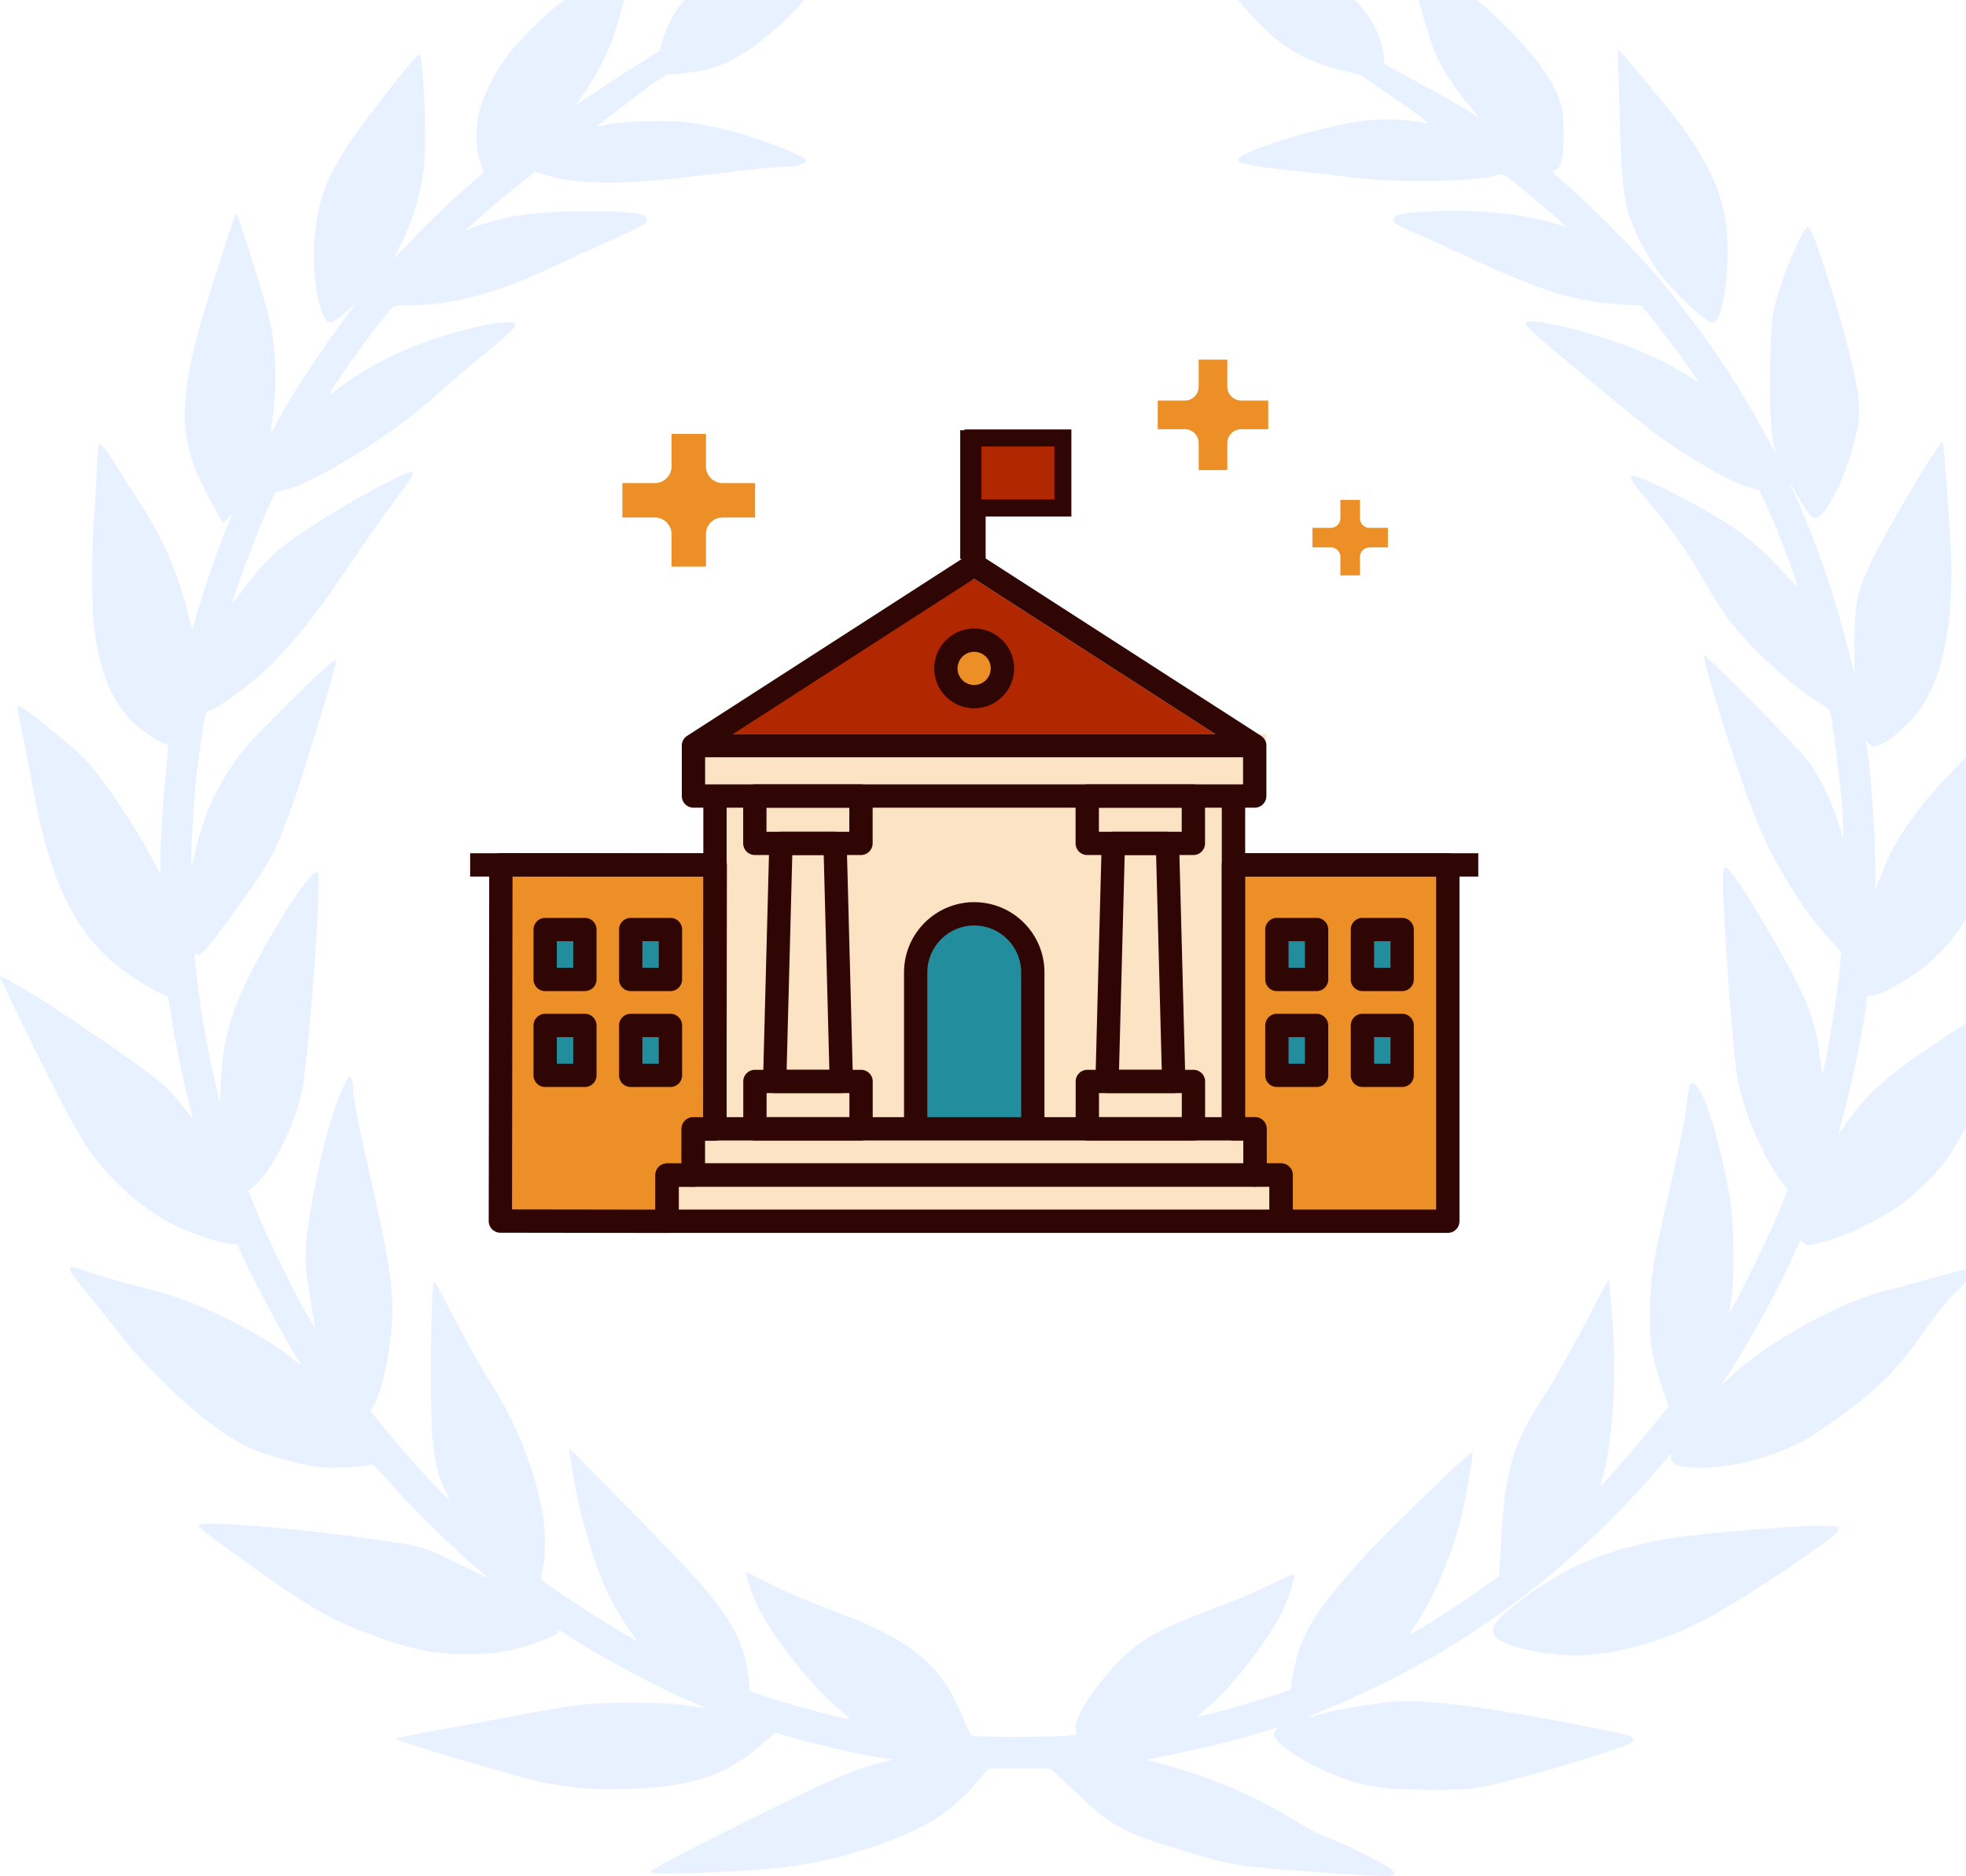 <?xml version="1.0" encoding="UTF-8" standalone="no"?>
<!-- Created with Inkscape (http://www.inkscape.org/) -->

<svg
   width="111.222mm"
   height="106.147mm"
   viewBox="0 0 111.222 106.147"
   version="1.1"
   id="svg1"
   xml:space="preserve"
   xmlns:inkscape="http://www.inkscape.org/namespaces/inkscape"
   xmlns:sodipodi="http://sodipodi.sourceforge.net/DTD/sodipodi-0.dtd"
   xmlns="http://www.w3.org/2000/svg"
   xmlns:svg="http://www.w3.org/2000/svg"><sodipodi:namedview
     id="namedview1"
     pagecolor="#ffffff"
     bordercolor="#000000"
     borderopacity="0.25"
     inkscape:showpageshadow="2"
     inkscape:pageopacity="0.0"
     inkscape:pagecheckerboard="0"
     inkscape:deskcolor="#d1d1d1"
     inkscape:document-units="mm" /><defs
     id="defs1" /><g
     inkscape:label="Layer 1"
     inkscape:groupmode="layer"
     id="layer1"
     transform="translate(-17.469,-52.148)"><g
       transform="matrix(0.009,0,0,-0.009,17.452,158.344)"
       fill="#000000"
       stroke="none"
       id="g3"
       style="display:inline;opacity:0.1;fill:#0d6efd;fill-opacity:1"
       inkscape:export-filename="g3.svg"
       inkscape:export-xdpi="96"
       inkscape:export-ydpi="96"><path
         d="m 5265,12204 c -22,-9 -148,-46 -280,-84 -269,-77 -344,-104 -460,-162 -192,-96 -299,-218 -355,-405 l -22,-72 -91,-58 c -51,-31 -166,-106 -257,-166 -91,-60 -169,-112 -175,-115 -5,-3 1,7 13,23 89,115 171,267 222,410 32,93 142,505 134,505 -26,0 -365,-217 -489,-314 -91,-70 -248,-229 -313,-315 -74,-99 -145,-236 -173,-337 -30,-108 -30,-244 1,-334 l 22,-65 -34,-29 c -168,-146 -292,-263 -403,-379 l -133,-139 49,95 c 59,115 101,239 131,389 18,93 22,148 22,313 1,183 -18,463 -33,492 -4,7 -43,-33 -96,-100 -445,-552 -529,-707 -566,-1042 -24,-227 30,-533 96,-543 13,-2 47,20 93,58 l 73,62 -89,-119 c -146,-193 -344,-500 -418,-645 -14,-28 -27,-48 -30,-46 -2,3 1,29 6,59 20,103 28,270 20,402 -12,193 -30,265 -177,727 -31,96 -59,179 -63,183 -8,9 -22,-34 -140,-403 -119,-375 -159,-535 -180,-730 -27,-241 19,-427 169,-693 l 66,-118 29,33 c 16,18 26,26 23,18 -3,-8 -23,-60 -45,-116 -53,-130 -110,-297 -157,-454 -20,-69 -39,-132 -42,-140 -3,-8 -16,30 -28,85 -55,236 -162,488 -289,679 -51,78 -124,192 -161,253 -67,112 -99,152 -111,140 -4,-4 -11,-89 -15,-189 -5,-101 -13,-246 -19,-323 -14,-204 -12,-532 5,-655 46,-341 150,-537 357,-671 34,-22 72,-42 85,-45 27,-7 27,1 8,-172 -18,-167 -35,-435 -35,-557 v -90 l -56,104 c -108,203 -288,471 -409,608 -63,71 -397,343 -422,343 -11,0 -14,-7 -10,-22 13,-61 70,-352 98,-503 116,-631 291,-959 629,-1181 72,-47 197,-116 217,-119 1,0 11,-61 23,-135 27,-170 72,-386 109,-531 16,-61 26,-107 22,-103 -4,5 -28,36 -53,69 -112,148 -198,215 -783,607 -150,100 -370,229 -373,219 -4,-12 368,-764 453,-916 104,-184 160,-260 280,-380 120,-121 260,-221 387,-279 122,-55 280,-106 331,-106 33,0 47,-4 47,-13 0,-37 290,-587 385,-732 16,-24 7,-19 -50,27 -106,85 -232,161 -420,253 -203,99 -313,138 -554,200 -99,25 -229,63 -288,84 -168,60 -171,49 -30,-121 56,-67 149,-184 206,-258 221,-287 600,-623 814,-720 89,-40 271,-94 391,-115 77,-14 126,-16 222,-11 68,3 134,10 147,15 22,9 32,1 104,-82 174,-200 427,-447 623,-609 37,-30 9,-19 -154,64 -222,112 -243,118 -556,162 -510,72 -1090,118 -1090,87 0,-14 60,-61 275,-216 372,-269 536,-368 745,-448 293,-113 445,-147 665,-147 199,0 338,27 503,97 82,35 82,36 65,56 -10,11 11,1 47,-23 190,-128 624,-361 822,-440 32,-13 56,-25 55,-27 -2,-2 -51,5 -108,14 -77,12 -166,17 -339,17 -304,0 -335,-4 -960,-123 -113,-21 -278,-52 -367,-68 -90,-15 -162,-32 -160,-37 5,-14 778,-243 912,-270 194,-39 323,-49 552,-43 384,10 611,85 823,271 l 94,82 130,-37 c 151,-43 356,-89 504,-115 l 103,-18 -72,-18 C 5349,668 5241,621 4675,340 4245,126 4090,43 4090,28 c 0,-20 583,2 840,32 287,35 600,125 845,245 147,72 258,161 375,298 l 65,77 h 196 196 l 139,-131 c 258,-244 297,-265 734,-397 275,-83 327,-91 884,-128 425,-28 440,-27 377,26 -39,33 -264,147 -364,185 -92,34 -154,66 -272,140 -219,137 -533,267 -822,340 -40,10 -72,20 -70,21 1,1 92,20 202,43 199,40 422,98 565,145 51,17 68,20 53,9 -13,-8 -23,-26 -23,-38 0,-61 245,-214 459,-285 140,-47 264,-62 521,-63 188,0 244,3 340,21 193,36 810,217 913,269 36,18 34,39 -5,52 -50,15 -409,86 -633,125 -445,77 -690,102 -852,86 -171,-17 -374,-53 -478,-85 -94,-28 -70,-14 75,44 80,32 233,101 340,154 677,333 1266,798 1777,1403 41,48 42,49 40,19 -3,-40 34,-56 144,-63 226,-13 562,81 759,213 347,231 507,382 691,652 86,125 202,257 297,337 35,29 38,49 6,54 -11,1 -89,-17 -174,-42 -85,-25 -219,-61 -296,-80 -172,-43 -269,-79 -431,-156 -235,-112 -454,-254 -606,-391 -78,-71 -80,-72 -51,-29 132,193 355,600 439,800 15,36 29,67 31,69 2,2 13,-4 24,-14 17,-16 26,-17 74,-7 144,29 403,150 541,252 106,79 233,206 293,294 93,135 377,677 501,957 50,113 60,149 42,149 -21,0 -464,-280 -712,-451 -231,-158 -365,-284 -474,-444 -26,-38 -48,-71 -49,-72 -2,-2 13,52 31,120 57,207 121,517 148,718 5,43 7,45 33,41 19,-2 53,10 105,36 258,134 421,300 550,557 101,203 151,376 221,765 26,140 58,296 72,347 40,143 27,160 -62,85 -86,-72 -394,-389 -513,-527 -158,-184 -253,-339 -322,-524 l -28,-76 -1,135 c 0,218 -35,686 -57,780 l -6,25 24,-22 c 22,-20 27,-20 62,-8 50,17 135,84 207,162 188,205 271,588 242,1115 -12,227 -41,604 -48,627 -9,30 -350,-543 -454,-761 -88,-188 -99,-243 -101,-508 l -1,-185 -24,95 c -49,193 -87,327 -131,464 -49,153 -178,487 -224,578 -49,97 -32,79 31,-34 67,-119 88,-138 125,-114 91,60 235,417 252,623 3,40 0,107 -6,150 -28,178 -121,524 -223,826 -64,191 -75,217 -94,217 -31,0 -172,-340 -210,-510 -35,-152 -35,-773 0,-867 8,-24 13,-43 11,-43 -2,0 -29,48 -60,107 -186,347 -420,690 -692,1012 -121,144 -434,459 -567,572 -77,65 -95,85 -80,88 31,5 41,19 53,68 15,58 16,252 1,318 -20,93 -63,175 -164,310 -82,110 -301,326 -416,411 -109,81 -337,224 -357,224 -20,0 -16,-59 13,-173 31,-126 97,-347 121,-407 42,-105 126,-233 243,-372 l 45,-53 -35,23 c -81,53 -147,90 -350,201 l -215,117 -7,60 c -23,210 -199,416 -459,538 -89,42 -619,208 -709,222 -34,6 -40,4 -40,-11 0,-46 275,-400 435,-561 153,-154 310,-241 521,-289 l 103,-23 228,-157 c 144,-99 217,-155 198,-151 -148,30 -314,33 -467,7 -260,-45 -676,-176 -718,-226 -26,-31 44,-47 351,-80 129,-13 288,-32 354,-41 260,-34 797,-28 910,12 48,16 44,19 233,-140 167,-139 221,-189 197,-181 -217,77 -539,113 -851,95 -171,-9 -224,-21 -224,-50 0,-22 23,-37 125,-80 44,-18 204,-91 355,-161 482,-222 654,-274 977,-295 l 104,-7 38,-46 c 101,-123 321,-421 321,-436 0,-3 -21,10 -47,29 -76,54 -249,142 -374,189 -313,119 -669,200 -669,153 0,-8 46,-55 103,-104 160,-139 627,-524 714,-588 198,-147 481,-310 592,-340 l 64,-18 35,-76 c 84,-185 225,-558 199,-530 -187,204 -288,298 -400,373 -212,142 -619,348 -643,325 -10,-11 24,-63 102,-153 148,-172 273,-352 392,-565 36,-63 94,-153 130,-199 136,-175 403,-418 557,-508 36,-21 67,-45 70,-53 10,-33 56,-376 70,-530 14,-151 19,-313 8,-265 -34,155 -137,381 -222,488 -80,100 -637,664 -647,655 -16,-17 215,-751 316,-1003 124,-310 298,-594 485,-794 l 62,-66 -8,-80 c -23,-225 -95,-664 -111,-681 -2,-2 -9,43 -16,99 -25,224 -85,380 -276,711 -177,309 -298,490 -320,483 -18,-6 -18,-96 -1,-382 25,-429 54,-781 76,-930 29,-191 159,-504 272,-653 l 47,-64 -56,-136 c -86,-209 -342,-720 -310,-620 3,10 11,68 17,129 17,160 6,463 -21,609 -80,435 -188,736 -243,681 -6,-6 -16,-62 -23,-126 -13,-111 -33,-208 -138,-668 -71,-312 -88,-423 -93,-610 -6,-202 8,-300 74,-490 l 43,-129 -52,-66 c -104,-133 -362,-432 -373,-432 -2,0 1,15 6,33 70,243 95,643 64,1037 -9,124 -19,226 -20,228 -2,2 -31,-52 -65,-120 -108,-211 -278,-517 -346,-621 -193,-295 -242,-459 -266,-901 l -12,-226 -140,-98 c -177,-124 -416,-275 -424,-267 -2,2 12,25 31,52 112,157 231,430 292,673 27,105 78,405 73,422 -5,14 -539,-503 -685,-663 -315,-347 -408,-504 -447,-758 l -12,-75 -149,-49 c -83,-27 -217,-67 -300,-88 l -150,-38 45,36 c 168,136 396,421 500,627 33,65 79,203 80,238 0,4 -53,-18 -117,-49 -166,-78 -242,-110 -448,-188 -320,-120 -437,-192 -591,-366 -140,-158 -229,-308 -221,-370 l 5,-36 -61,-7 c -33,-3 -181,-6 -328,-6 -203,0 -270,3 -276,13 -4,6 -28,60 -54,119 -25,59 -62,133 -80,164 -128,211 -322,345 -709,489 -213,80 -347,137 -467,202 -57,30 -103,50 -103,45 0,-26 46,-154 77,-217 106,-210 369,-536 535,-663 27,-20 45,-38 40,-40 -20,-6 -444,109 -587,161 l -40,14 -7,73 c -25,240 -115,402 -391,700 -69,74 -263,275 -431,445 l -307,310 6,-45 c 41,-305 134,-646 236,-860 53,-110 88,-170 152,-259 l 39,-53 -48,28 c -191,109 -544,340 -559,364 -3,4 3,45 12,91 53,281 -80,746 -327,1138 -71,112 -222,386 -306,554 -24,48 -48,87 -53,87 -20,0 -29,-752 -11,-973 12,-147 37,-251 80,-339 l 31,-63 -52,50 c -76,74 -275,298 -368,414 l -80,101 19,33 c 53,84 107,337 117,543 9,190 -19,373 -138,899 -75,327 -109,504 -109,564 0,44 -14,71 -30,55 -6,-6 -29,-52 -50,-102 -103,-240 -230,-862 -217,-1067 6,-82 48,-356 63,-401 3,-11 -18,19 -46,66 -72,119 -258,498 -324,660 l -54,134 34,26 c 111,83 272,410 309,628 45,264 120,1321 95,1346 -27,27 -170,-173 -341,-479 -194,-348 -254,-534 -268,-830 l -6,-140 -23,95 c -52,213 -101,491 -122,690 -6,58 -13,118 -15,134 -4,25 -3,27 10,16 22,-18 44,5 180,185 147,196 275,387 315,471 30,64 136,349 158,424 5,19 29,93 51,164 60,187 158,514 169,564 6,23 6,42 2,42 -25,0 -468,-434 -572,-560 -152,-184 -257,-406 -313,-663 -10,-43 -19,-76 -21,-74 -7,6 16,407 30,542 8,72 24,199 37,283 18,123 25,152 38,152 24,0 89,40 193,117 239,178 415,382 723,838 81,121 199,288 262,371 62,83 113,158 113,167 0,22 -32,11 -157,-52 -231,-116 -572,-328 -688,-427 -73,-63 -182,-187 -253,-288 -23,-33 -42,-57 -42,-54 0,32 151,433 226,604 l 45,100 58,12 c 106,22 348,151 581,309 164,112 267,192 425,333 72,64 189,163 260,222 156,127 187,157 183,177 -5,25 -102,18 -253,-18 -323,-77 -588,-192 -809,-350 -43,-31 -88,-63 -99,-71 -43,-31 271,412 377,530 26,29 28,30 122,30 260,0 552,77 879,232 94,44 244,114 335,154 240,107 275,125 278,150 2,17 -5,24 -30,34 -89,31 -561,29 -768,-4 -95,-15 -238,-53 -308,-81 l -37,-15 50,45 c 75,68 262,225 331,277 l 60,46 80,-23 c 196,-56 483,-58 909,-5 333,41 515,60 584,61 63,0 122,17 129,37 9,30 -329,158 -544,206 -60,14 -153,30 -207,37 -124,15 -418,6 -502,-15 -33,-8 -61,-13 -62,-12 -1,1 37,32 85,68 48,36 147,111 220,167 74,55 138,98 143,95 21,-12 222,18 298,45 165,58 344,189 524,383 236,255 349,421 306,449 -17,11 -15,11 -64,-7 z"
         id="path1"
         style="display:inline;fill:#0d6efd;fill-opacity:1" /><path
         d="m 10175,11360 c 2,-74 7,-234 10,-355 7,-268 21,-424 46,-524 26,-102 124,-297 203,-401 90,-120 294,-310 332,-310 77,0 126,458 73,695 -41,189 -138,376 -307,595 -64,82 -278,341 -335,404 l -28,31 z"
         id="path2"
         style="fill:#0d6efd;fill-opacity:1" /><path
         d="m 11300,2203 c -621,-44 -808,-67 -1031,-123 -270,-68 -466,-163 -702,-338 -156,-116 -198,-171 -172,-223 38,-72 352,-140 580,-125 263,18 569,118 832,272 302,177 735,472 750,511 3,8 0,19 -8,24 -13,8 -149,9 -249,2 z"
         id="path3"
         style="fill:#0d6efd;fill-opacity:1" /></g><g
       id="g10"
       transform="matrix(0.073,0,0,0.073,34.194,61.059)"><path
         d="m 304.65,239.444 c 0,14.508 11.761,26.268 26.268,26.268 h 25.168 -25.168 c -14.508,0 -26.268,11.762 -26.268,26.269 v 25.168 -25.168 c 0,-14.508 -11.762,-26.269 -26.269,-26.269 h -25.168 25.168 c 14.507,0 26.269,-11.76 26.269,-26.268 v -25.168 z"
         fill="#ed8f27"
         id="path1-8" /><path
         d="m 317.983,317.149 h -26.662 v -25.17 c 0,-7.134 -5.806,-12.931 -12.941,-12.931 h -25.169 v -26.662 h 25.169 c 7.135,0 12.941,-5.807 12.941,-12.941 v -25.169 h 26.662 v 25.169 c 0,7.134 5.797,12.941 12.932,12.941 v 26.662 c -7.135,0 -12.932,5.797 -12.932,12.931 z m 38.101,-38.101 h -25.169 v -26.662 h 25.169 z"
         fill="#ed8f27"
         id="path2-0" /><path
         d="m 710.927,177.629 c 0,12.077 9.79,21.866 21.866,21.866 h 20.951 -20.951 c -12.077,0 -21.866,9.791 -21.866,21.867 v 20.95 -20.95 c 0,-12.077 -9.791,-21.867 -21.867,-21.867 h -20.95 20.95 c 12.077,0 21.867,-9.789 21.867,-21.866 v -20.95 z"
         fill="#ed8f27"
         id="path3-3" /><path
         d="M 722.026,242.312 H 699.832 V 221.36 c 0,-5.938 -4.833,-10.764 -10.772,-10.764 h -20.951 v -22.194 h 20.951 c 5.939,0 10.772,-4.834 10.772,-10.772 v -20.951 h 22.194 v 20.951 c 0,5.938 4.826,10.772 10.765,10.772 v 22.194 c -5.939,0 -10.765,4.826 -10.765,10.764 z m 31.716,-31.716 h -20.951 v -22.194 h 20.951 z"
         fill="#ed8f27"
         id="path4" /><path
         d="m 817.228,279.725 c 0,8.247 6.686,14.932 14.932,14.932 h 14.306 -14.306 c -8.247,0 -14.932,6.685 -14.932,14.932 v 14.307 -14.307 c 0,-8.247 -6.685,-14.932 -14.932,-14.932 h -14.306 14.306 c 8.246,0 14.932,-6.685 14.932,-14.932 v -14.306 z"
         fill="#ed8f27"
         id="path5" /><path
         d="M 824.805,323.898 H 809.65 V 309.59 c 0,-4.055 -3.3,-7.356 -7.356,-7.356 h -14.307 v -15.156 h 14.307 c 4.055,0 7.356,-3.3 7.356,-7.356 v -14.307 h 15.156 v 14.307 c 0,4.056 3.3,7.356 7.356,7.356 v 15.156 c -4.056,0 -7.356,3.3 -7.356,7.356 v 14.308 z m 21.663,-21.663 h -14.307 v -15.156 h 14.307 z"
         fill="#ed8f27"
         id="path6" /><path
         d="M 735.814,552.318 V 446.847 H 308.315 v 46.479 h 11.747 v 58.992 H 153.503 V 824.526 H 901.929 V 552.318 Z"
         fill="#ed8f27"
         id="path7" /><path
         d="m 192.037,596.083 h 33.629 v 44 h -33.629 z m 65.036,0 h 33.629 v 44 h -33.629 z m 0,74.021 h 33.629 v 44 h -33.629 z m -65.036,0 h 33.629 v 44 h -33.629 z m 568.468,-74.021 h 33.629 v 44 h -33.629 z m 65.036,0 h 33.629 v 44 h -33.629 z m 0,74.021 h 33.629 v 44 h -33.629 z"
         fill="#228e9d"
         id="path8" /><path
         d="M 324.982,493.326 H 735.814 V 756.289 H 324.982 Z"
         fill="#fce3c3"
         id="path9" /><path
         d="m 760.505,670.104 h 33.629 v 44 H 760.505 Z M 482.2,746.963 V 619.624 c 0,0 29.69,-56.927 47.98,-38.638 18.289,18.289 45.932,42.129 45.932,42.129 L 571,744.75 Z"
         fill="#228e9d"
         id="path10" /><path
         d="M 308.315,446.847 525.779,326.511 734.22,460.808 Z"
         fill="#b12800"
         id="path11" /><path
         d="M 441,526.923 V 490.77 h -85.129 v 36.153 h 15.886 V 711.63 h -18.522 v 38.333 h 84.236 V 711.63 h -12.53 V 526.923 Z m 257.545,0 V 490.77 h -85.129 v 36.153 h 15.886 V 711.63 H 610.78 v 38.333 h 84.235 V 711.63 H 682.486 V 526.923 Z"
         fill="#fce3c3"
         id="path12" /><path
         d="m 308.315,446.847 h 443.972 v 48.096 H 308.315 Z M 747.687,785.436 V 756.289 H 301.796 v 29.147 h -11.094 v 39.09 h 472.83 v -39.09 z"
         fill="#fce3c3"
         id="path13" /><path
         d="m 528.056,396.627 m -23.257,0 a 23.257,23.257 0 1 0 46.514,0 23.257,23.257 0 1 0 -46.514,0 z"
         fill="#ed8f27"
         id="path14" /><path
         d="M 580.315,744.618 H 562.248 V 631.622 c 0,-20.043 -16.309,-36.352 -36.352,-36.352 -20.043,0 -36.345,16.309 -36.345,36.352 V 744.618 H 471.484 V 631.622 c 0,-30.006 24.407,-54.419 54.412,-54.419 30.006,0 54.419,24.413 54.419,54.419 z M 315.949,493.326 h 18.067 v 259.578 h -18.067 z m 401.798,0 h 18.067 v 259.578 h -18.067 z m -279.622,47.355 h -82.261 c -4.987,0 -9.034,-4.046 -9.034,-9.034 v -36.704 c 0,-4.987 4.046,-9.034 9.034,-9.034 h 82.261 c 4.987,0 9.034,4.046 9.034,9.034 v 36.704 c -10e-4,4.988 -4.047,9.034 -9.034,9.034 z m -73.227,-18.067 h 64.193 v -18.637 h -64.193 z"
         fill="#300604"
         id="path15" /><path
         d="m 422.893,725.221 h -51.649 a 9.023,9.023 0 0 1 -6.469,-2.729 9.035,9.035 0 0 1 -2.558,-6.54 l 4.846,-184.541 a 9.025,9.025 0 0 1 9.027,-8.799 h 41.951 a 9.025,9.025 0 0 1 9.028,8.799 l 4.852,184.541 a 9.033,9.033 0 0 1 -9.028,9.269 z m -42.374,-18.067 h 33.099 L 409.242,540.68 h -24.354 z"
         fill="#300604"
         id="path16" /><path
         d="m 438.184,761.938 h -82.255 a 9.036,9.036 0 0 1 -9.034,-9.034 v -36.716 c 0,-4.987 4.046,-9.034 9.034,-9.034 h 82.255 c 4.987,0 9.034,4.046 9.034,9.034 v 36.716 c -0.001,4.987 -4.047,9.034 -9.034,9.034 z m -73.221,-18.067 h 64.187 v -18.649 h -64.187 z m 315.526,-18.65 h -51.66 a 9.031,9.031 0 0 1 -9.027,-9.269 l 4.858,-184.541 a 9.026,9.026 0 0 1 9.028,-8.799 h 41.951 a 9.024,9.024 0 0 1 9.027,8.799 l 4.852,184.541 a 9.031,9.031 0 0 1 -9.029,9.269 z m -42.385,-18.067 h 33.111 L 666.839,540.68 h -24.354 z"
         fill="#300604"
         id="path17" /><path
         d="m 695.721,540.681 h -82.255 c -4.987,0 -9.034,-4.046 -9.034,-9.034 v -36.704 c 0,-4.987 4.047,-9.034 9.034,-9.034 h 82.255 a 9.036,9.036 0 0 1 9.034,9.034 v 36.704 a 9.036,9.036 0 0 1 -9.034,9.034 z M 622.5,522.614 h 64.188 V 503.977 H 622.5 Z m 73.287,239.324 h -82.249 a 9.036,9.036 0 0 1 -9.034,-9.034 v -36.716 c 0,-4.987 4.046,-9.034 9.034,-9.034 h 82.249 c 4.987,0 9.034,4.046 9.034,9.034 v 36.716 c -10e-4,4.987 -4.047,9.034 -9.034,9.034 z m -73.215,-18.067 h 64.181 v -18.649 h -64.181 z"
         fill="#300604"
         id="path18" /><path
         d="M 743.254,503.976 H 308.309 c -4.987,0 -9.034,-4.046 -9.034,-9.034 V 455.88 a 9.035,9.035 0 0 1 4.14,-7.593 l 217.47,-140.114 a 9.045,9.045 0 0 1 9.786,0 l 217.475,140.114 a 9.033,9.033 0 0 1 4.14,7.593 v 39.063 c 0.001,4.987 -4.045,9.033 -9.032,9.033 z M 317.342,485.909 H 734.22 V 460.808 L 525.779,326.511 317.342,460.808 Z"
         fill="#300604"
         id="path19" /><path
         d="m 525.826,426.938 c -17.049,0 -30.924,-13.874 -30.924,-30.923 0,-17.05 13.874,-30.924 30.924,-30.924 17.055,0 30.935,13.874 30.935,30.924 -10e-4,17.05 -13.88,30.923 -30.935,30.923 z m 0,-43.779 c -7.087,0 -12.857,5.769 -12.857,12.857 0,7.087 5.769,12.856 12.857,12.856 7.093,0 12.868,-5.769 12.868,-12.856 -10e-4,-7.088 -5.776,-12.857 -12.868,-12.857 z m -217.511,63.688 h 434.939 v 18.067 H 308.315 Z m -173.072,92.44 h 189.74 v 18.067 h -189.74 z m 591.538,0 h 189.734 v 18.067 H 726.781 Z m 130.733,106.856 h -30.777 c -4.987,0 -9.034,-4.046 -9.034,-9.034 V 598.44 a 9.036,9.036 0 0 1 9.034,-9.034 h 30.777 c 4.987,0 9.034,4.046 9.034,9.034 v 38.669 c -10e-4,4.988 -4.047,9.034 -9.034,9.034 z m -21.743,-18.067 h 12.71 v -20.602 h -12.71 z m 21.743,92.394 h -30.777 c -4.987,0 -9.034,-4.046 -9.034,-9.034 v -38.664 c 0,-4.987 4.046,-9.034 9.034,-9.034 h 30.777 c 4.987,0 9.034,4.046 9.034,9.034 v 38.664 c -10e-4,4.987 -4.047,9.034 -9.034,9.034 z m -21.743,-18.067 h 12.71 v -20.596 h -12.71 z m -44.562,-56.26 h -30.771 c -4.987,0 -9.034,-4.046 -9.034,-9.034 V 598.44 a 9.036,9.036 0 0 1 9.034,-9.034 h 30.771 c 4.987,0 9.034,4.046 9.034,9.034 v 38.669 c -0.001,4.988 -4.047,9.034 -9.034,9.034 z m -21.737,-18.067 h 12.704 v -20.602 h -12.704 z m 21.737,92.394 h -30.771 c -4.987,0 -9.034,-4.046 -9.034,-9.034 v -38.664 c 0,-4.987 4.046,-9.034 9.034,-9.034 h 30.771 c 4.987,0 9.034,4.046 9.034,9.034 v 38.664 c -0.001,4.987 -4.047,9.034 -9.034,9.034 z m -21.737,-18.067 h 12.704 V 681.807 H 769.472 Z M 290.46,646.143 h -30.783 c -4.987,0 -9.034,-4.046 -9.034,-9.034 V 598.44 a 9.036,9.036 0 0 1 9.034,-9.034 h 30.783 c 4.987,0 9.034,4.046 9.034,9.034 v 38.669 c -0.001,4.988 -4.047,9.034 -9.034,9.034 z m -21.749,-18.067 h 12.716 v -20.602 h -12.716 z m 21.749,92.394 h -30.783 c -4.987,0 -9.034,-4.046 -9.034,-9.034 v -38.664 c 0,-4.987 4.046,-9.034 9.034,-9.034 h 30.783 c 4.987,0 9.034,4.046 9.034,9.034 v 38.664 c -0.001,4.987 -4.047,9.034 -9.034,9.034 z m -21.749,-18.067 h 12.716 v -20.596 h -12.716 z m -44.556,-56.26 h -30.771 c -4.987,0 -9.034,-4.046 -9.034,-9.034 V 598.44 a 9.036,9.036 0 0 1 9.034,-9.034 h 30.771 c 4.987,0 9.034,4.046 9.034,9.034 v 38.669 c -0.001,4.988 -4.047,9.034 -9.034,9.034 z m -21.737,-18.067 h 12.704 v -20.602 h -12.704 z m 21.737,92.394 h -30.771 c -4.987,0 -9.034,-4.046 -9.034,-9.034 v -38.664 c 0,-4.987 4.046,-9.034 9.034,-9.034 h 30.771 c 4.987,0 9.034,4.046 9.034,9.034 v 38.664 c -0.001,4.987 -4.047,9.034 -9.034,9.034 z m -21.737,-18.067 h 12.704 v -20.596 h -12.704 z m 541.024,95.346 H 308.174 c -4.987,0 -9.034,-4.046 -9.034,-9.034 v -35.811 c 0,-4.987 4.046,-9.034 9.034,-9.034 h 435.268 c 4.987,0 9.034,4.046 9.034,9.034 v 35.811 c 0,4.987 -4.047,9.034 -9.034,9.034 z M 317.208,779.682 H 734.409 V 761.938 H 317.208 Z"
         fill="#300604"
         id="path20" /><path
         d="m 763.691,833.559 h -475.76 a 9.036,9.036 0 0 1 -9.034,-9.034 v -35.811 c 0,-4.987 4.046,-9.034 9.034,-9.034 h 475.76 c 4.987,0 9.034,4.046 9.034,9.034 v 35.811 c -10e-4,4.988 -4.047,9.034 -9.034,9.034 z M 296.965,815.492 H 754.658 V 797.748 H 296.965 Z"
         fill="#300604"
         id="path21" /><path
         d="m 287.731,833.624 h -0.012 l -129.075,-0.188 a 9.057,9.057 0 0 1 -6.387,-2.653 9.056,9.056 0 0 1 -2.635,-6.393 l 0.406,-276.205 a 9.062,9.062 0 0 1 2.652,-6.387 9.038,9.038 0 0 1 6.381,-2.635 h 0.012 l 166.121,0.247 c 4.993,0.006 9.027,4.058 9.021,9.046 l -0.294,204.584 c -0.006,4.987 -4.052,9.021 -9.034,9.021 h -0.012 l -7.769,-0.011 -0.042,26.777 c -0.005,4.982 -4.052,9.016 -9.034,9.016 h -0.011 l -11.215,-0.017 -0.041,26.783 c -0.004,4.98 -4.051,9.015 -9.032,9.015 z m -120.03,-18.244 111.014,0.165 0.041,-26.783 c 0.006,-4.981 4.052,-9.016 9.034,-9.016 h 0.012 l 11.215,0.018 0.041,-26.777 c 0.006,-4.982 4.053,-9.016 9.034,-9.016 h 0.012 l 7.763,0.012 0.27,-186.516 -148.053,-0.224 z m 725.194,18.179 H 763.691 c -4.987,0 -9.034,-4.046 -9.034,-9.034 v -26.777 h -11.215 a 9.036,9.036 0 0 1 -9.034,-9.034 v -26.777 h -7.628 a 9.036,9.036 0 0 1 -9.034,-9.034 V 548.321 c 0,-4.987 4.046,-9.034 9.034,-9.034 h 166.115 c 4.987,0 9.034,4.046 9.034,9.034 v 276.205 c 0,4.987 -4.047,9.033 -9.034,9.033 z M 772.724,815.492 H 883.861 V 557.354 H 735.814 v 186.517 h 7.628 c 4.987,0 9.034,4.046 9.034,9.034 v 26.777 h 11.215 c 4.987,0 9.034,4.046 9.034,9.034 v 26.776 z"
         fill="#300604"
         id="path22" /><path
         d="m 515.033,211.401 h 19.705 v 99.772 h -19.705 z"
         fill="#300604"
         id="path23" /><path
         d="m 524.885,217.402 h 69.701 v 54.274 h -69.701 z"
         fill="#b12800"
         id="path24" /><path
         d="m 601.181,278.271 h -82.89 v -67.464 h 82.89 z m -69.701,-13.19 h 56.511 V 223.996 H 531.48 Z"
         fill="#300604"
         id="path25" /></g></g></svg>
